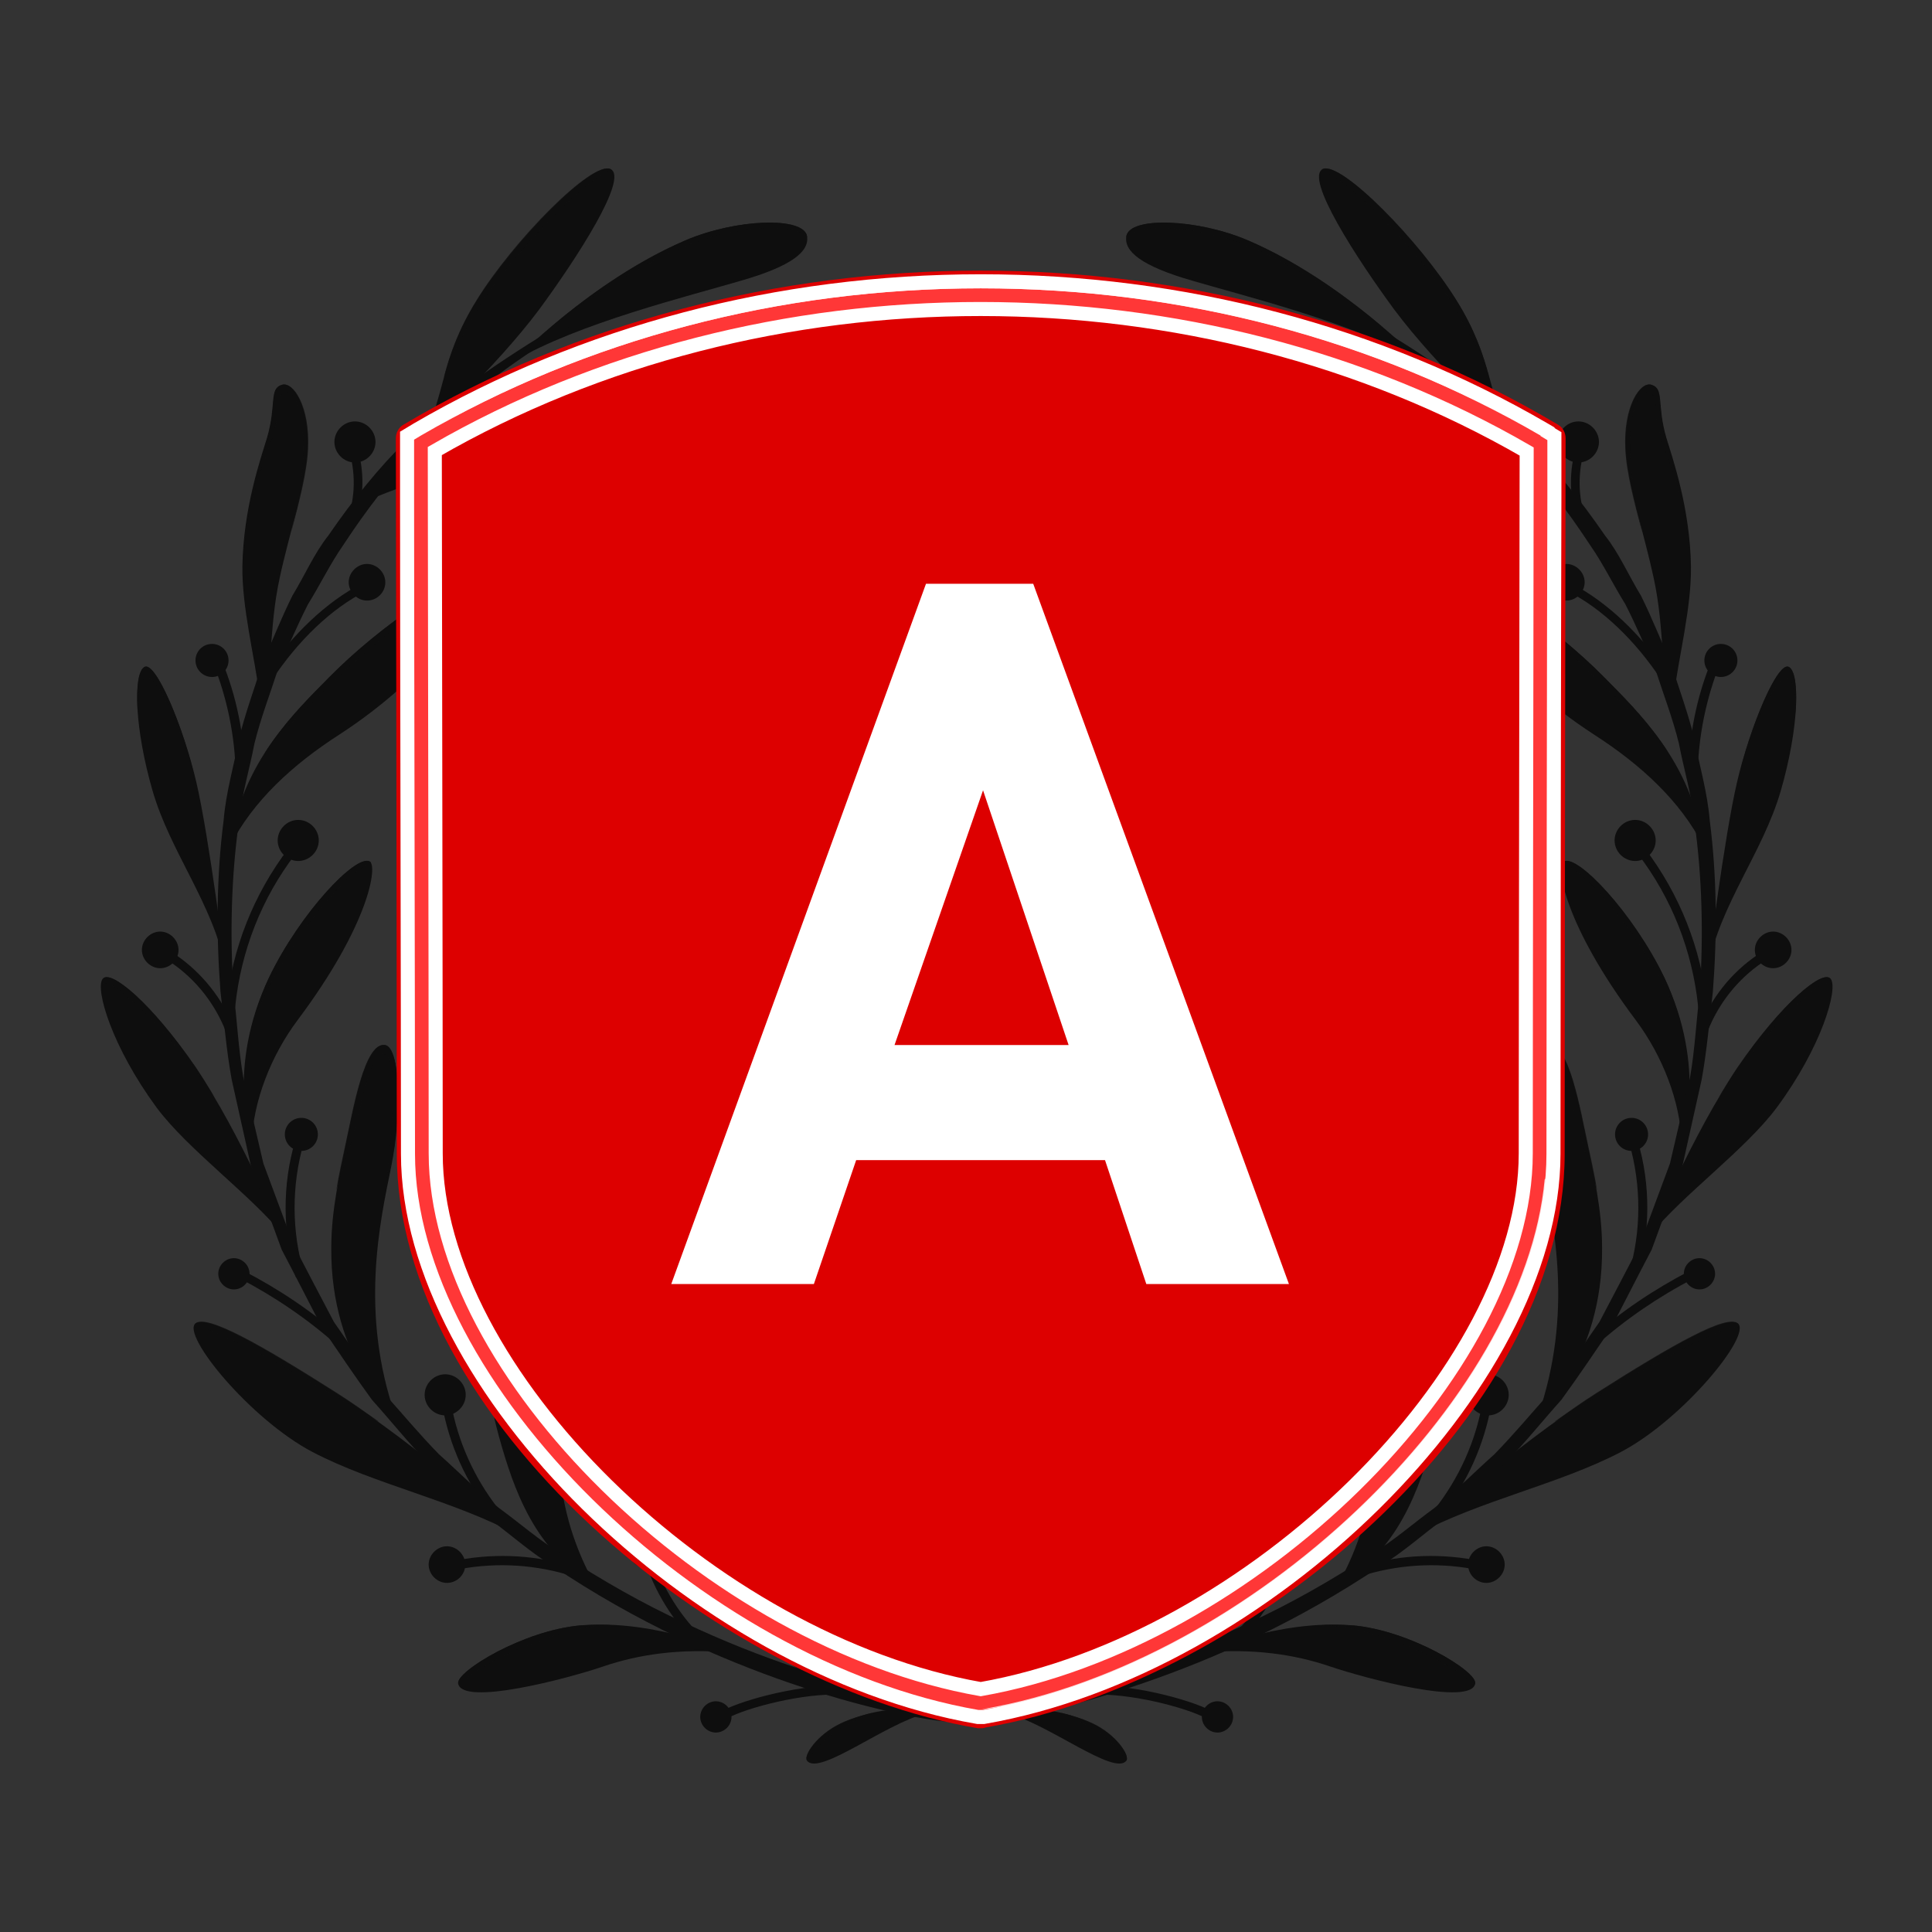 <?xml version="1.0" encoding="UTF-8"?> <svg xmlns="http://www.w3.org/2000/svg" width="550" height="550" viewBox="0 0 550 550" fill="none"><rect x="0" y="0" width="550" height="550" fill="#333333" stroke="none"/> <g clip-path="url(#clip0_57_3687)"> <mask id="mask0_57_3687" style="mask-type:luminance" maskUnits="userSpaceOnUse" x="0" y="0" width="1600" height="550"> <path d="M1600 0H0V550H1600V0Z" fill="white"></path> </mask> <g mask="url(#mask0_57_3687)"> <mask id="mask1_57_3687" style="mask-type:luminance" maskUnits="userSpaceOnUse" x="-450" y="-975" width="2500" height="2500"> <path d="M2050 -975H-450V1525H2050V-975Z" fill="white"></path> </mask> <g mask="url(#mask1_57_3687)"> <path d="M128.005 117.69C128.005 117.69 127.243 117.43 126.988 117.05C126.607 116.41 126.734 115.65 127.37 115.27C132.583 111.96 152.802 102.55 171.494 99.37C172.257 99.37 172.893 99.75 173.02 100.39C173.02 101.03 172.639 101.79 172.003 101.92C153.565 105.1 133.855 114.12 128.768 117.43C128.514 117.56 128.26 117.69 128.133 117.69H128.005Z" fill="#0E0E0E"></path> <path d="M99.013 152.02C99.013 152.02 98.632 152.02 98.504 152.02C97.869 151.77 97.614 151 97.869 150.37C100.793 144.14 101.429 137.02 99.903 130.28C99.776 129.64 100.157 128.88 100.793 128.75C101.556 128.62 102.192 129 102.319 129.64C103.972 136.89 103.209 144.65 100.157 151.39C99.903 151.89 99.522 152.15 99.013 152.15V152.02Z" fill="#0E0E0E"></path> <path d="M76.506 194.24C76.506 194.24 75.997 194.24 75.743 193.99C75.107 193.61 74.98 192.84 75.361 192.21C83.118 180.64 92.909 171.35 102.955 166.14C103.591 165.88 104.354 166.14 104.608 166.65C104.99 167.28 104.608 168.05 104.099 168.3C94.308 173.26 84.898 182.29 77.396 193.61C77.141 193.99 76.76 194.12 76.378 194.12L76.506 194.24Z" fill="#0E0E0E"></path> <path d="M68.367 224C67.604 224 67.096 223.36 67.096 222.73C67.223 211.79 65.188 200.73 61.374 190.55C61.119 189.92 61.374 189.16 62.137 188.9C62.772 188.65 63.535 188.9 63.79 189.66C67.859 200.09 69.893 211.54 69.766 222.86C69.766 223.49 69.13 224.13 68.495 224.13L68.367 224Z" fill="#0E0E0E"></path> <path d="M65.443 294.45C65.443 294.45 64.425 294.2 64.298 293.69C61.246 285.81 55.779 278.81 48.658 273.98C48.022 273.6 47.895 272.83 48.276 272.2C48.658 271.56 49.421 271.44 50.056 271.82C57.432 276.9 63.408 284.28 66.587 292.67C66.841 293.31 66.587 294.07 65.824 294.33C65.697 294.33 65.57 294.33 65.316 294.33L65.443 294.45Z" fill="#0E0E0E"></path> <path d="M65.697 287.711C65.697 287.711 65.697 287.711 65.57 287.711C64.934 287.711 64.425 287.081 64.425 286.311C66.078 270.041 72.182 254.651 82.101 241.551C82.482 241.041 83.372 240.911 83.881 241.301C84.39 241.681 84.517 242.571 84.135 243.081C74.471 255.671 68.622 270.671 66.969 286.441C66.969 287.081 66.333 287.591 65.697 287.591V287.711Z" fill="#0E0E0E"></path> <path d="M85.407 364.27C85.407 364.27 84.39 363.89 84.135 363.38C80.448 350.92 80.32 337.31 84.008 324.85C84.262 324.21 84.898 323.83 85.534 323.96C86.17 324.21 86.551 324.85 86.424 325.48C82.991 337.44 82.991 350.54 86.551 362.49C86.806 363.13 86.424 363.89 85.661 364.02C85.661 364.02 85.407 364.02 85.28 364.02L85.407 364.27Z" fill="#0E0E0E"></path> <path d="M96.978 383.47C96.978 383.47 96.343 383.47 96.088 383.09C87.696 375.59 78.159 369.1 68.113 363.89C67.477 363.63 67.223 362.74 67.604 362.24C67.986 361.6 68.749 361.35 69.257 361.73C79.557 367.07 89.222 373.55 97.869 381.31C98.377 381.82 98.377 382.58 97.869 383.09C97.614 383.35 97.233 383.47 96.978 383.47Z" fill="#0E0E0E"></path> <path d="M140.976 431.671C140.976 431.671 140.213 431.541 139.959 431.161C132.71 422.131 127.878 411.321 125.844 399.881C125.844 399.241 126.225 398.481 126.861 398.351C127.624 398.351 128.26 398.731 128.387 399.371C130.294 410.311 134.999 420.731 141.866 429.511C142.247 430.021 142.247 430.911 141.612 431.291C141.357 431.421 141.103 431.541 140.849 431.541L140.976 431.671Z" fill="#0E0E0E"></path> <path d="M161.703 448.2C161.703 448.2 161.449 448.2 161.321 448.2C150.767 445.15 139.704 444.77 129.023 447.06C128.387 447.19 127.624 446.8 127.497 446.04C127.37 445.4 127.751 444.64 128.514 444.51C139.577 442.1 151.276 442.48 162.084 445.66C162.72 445.91 163.102 446.55 162.975 447.19C162.847 447.69 162.339 448.08 161.703 448.08V448.2Z" fill="#0E0E0E"></path> <path d="M200.105 469.31C200.105 469.31 199.47 469.31 199.215 468.93C191.713 461.94 186.245 453.04 183.193 443.24C182.939 442.61 183.32 441.84 184.083 441.72C184.719 441.59 185.482 441.84 185.609 442.61C188.534 452.02 193.747 460.41 200.995 467.15C201.504 467.66 201.504 468.42 200.995 468.93C200.741 469.19 200.36 469.31 200.105 469.31Z" fill="#0E0E0E"></path> <path d="M205.192 490.04C205.192 490.04 204.302 489.79 204.174 489.41C203.793 488.77 203.92 488.01 204.556 487.63C209.515 484.45 226.3 479.74 238.381 479.87C239.143 479.87 239.652 480.5 239.652 481.14C239.652 481.78 239.016 482.41 238.381 482.41C238.126 482.41 237.872 482.41 237.49 482.41C226.3 482.41 210.532 486.74 205.955 489.79C205.7 489.91 205.446 490.04 205.319 490.04H205.192Z" fill="#0E0E0E"></path> <path d="M178.615 100.01C178.615 102.43 176.581 104.46 174.165 104.46C171.749 104.46 169.714 102.43 169.714 100.01C169.714 97.591 171.749 95.561 174.165 95.561C176.581 95.561 178.615 97.591 178.615 100.01Z" fill="#0E0E0E"></path> <path d="M71.038 362.62C71.038 365.03 69.003 367.07 66.587 367.07C64.171 367.07 62.137 365.03 62.137 362.62C62.137 360.2 64.171 358.17 66.587 358.17C69.003 358.17 71.038 360.2 71.038 362.62Z" fill="#0E0E0E"></path> <path d="M208.244 488.77C208.244 491.19 206.209 493.22 203.793 493.22C201.377 493.22 199.342 491.19 199.342 488.77C199.342 486.35 201.377 484.32 203.793 484.32C206.209 484.32 208.244 486.35 208.244 488.77Z" fill="#0E0E0E"></path> <path d="M106.897 125.82C106.897 129 104.227 131.67 101.048 131.67C97.869 131.67 95.198 129 95.198 125.82C95.198 122.65 97.869 119.97 101.048 119.97C104.227 119.97 106.897 122.65 106.897 125.82Z" fill="#0E0E0E"></path> <path d="M90.748 239.26C90.748 242.44 88.077 245.11 84.898 245.11C81.719 245.11 79.049 242.44 79.049 239.26C79.049 236.08 81.719 233.41 84.898 233.41C88.077 233.41 90.748 236.08 90.748 239.26Z" fill="#0E0E0E"></path> <path d="M132.583 397.08C132.583 400.26 129.913 402.93 126.734 402.93C123.555 402.93 120.885 400.26 120.885 397.08C120.885 393.9 123.555 391.23 126.734 391.23C129.913 391.23 132.583 393.9 132.583 397.08Z" fill="#0E0E0E"></path> <path d="M109.694 165.76C109.694 168.68 107.278 170.97 104.481 170.97C101.683 170.97 99.267 168.55 99.267 165.76C99.267 162.96 101.683 160.54 104.481 160.54C107.278 160.54 109.694 162.96 109.694 165.76Z" fill="#0E0E0E"></path> <path d="M50.819 270.42C50.819 273.34 48.403 275.63 45.606 275.63C42.808 275.63 40.392 273.22 40.392 270.42C40.392 267.62 42.808 265.2 45.606 265.2C48.403 265.2 50.819 267.62 50.819 270.42Z" fill="#0E0E0E"></path> <path d="M132.456 445.41C132.456 448.33 130.04 450.62 127.243 450.62C124.445 450.62 122.029 448.2 122.029 445.41C122.029 442.61 124.445 440.19 127.243 440.19C130.04 440.19 132.456 442.61 132.456 445.41Z" fill="#0E0E0E"></path> <path d="M60.356 192.721C62.955 192.721 65.061 190.611 65.061 188.011C65.061 185.411 62.955 183.311 60.356 183.311C57.758 183.311 55.651 185.411 55.651 188.011C55.651 190.611 57.758 192.721 60.356 192.721Z" fill="#0E0E0E"></path> <path d="M85.788 327.64C88.387 327.64 90.493 325.54 90.493 322.94C90.493 320.34 88.387 318.23 85.788 318.23C83.19 318.23 81.083 320.34 81.083 322.94C81.083 325.54 83.19 327.64 85.788 327.64Z" fill="#0E0E0E"></path> <path d="M183.829 446.3C186.427 446.3 188.534 444.19 188.534 441.59C188.534 438.99 186.427 436.88 183.829 436.88C181.23 436.88 179.124 438.99 179.124 441.59C179.124 444.19 181.23 446.3 183.829 446.3Z" fill="#0E0E0E"></path> <path d="M146.317 102.81C164.628 92 196.29 84.24 210.914 79.92C225.537 75.72 230.497 71.52 229.734 67.2C228.716 61.6 209.515 62.24 195.019 68.47C168.061 80.17 146.317 102.68 146.317 102.68V102.81Z" fill="#0E0E0E"></path> <path d="M120.885 123.15C126.734 112.6 125.335 102.17 135.762 85.51C146.189 68.85 168.57 45.83 173.783 48.12C179.124 50.54 164.119 73.68 153.438 88.18C140.976 104.84 120.885 123.15 120.885 123.15Z" fill="#0E0E0E"></path> <path d="M103.209 143.25C103.209 143.25 121.139 133.84 146.698 132.44C182.557 130.53 200.614 113.23 197.308 109.42C193.747 105.22 184.846 111.96 164.755 115.78C144.663 119.59 118.214 124.17 103.082 143.25H103.209Z" fill="#0E0E0E"></path> <path d="M73.835 197.68C72.437 186.74 68.876 173.01 69.003 161.31C69.258 144.65 74.217 130.53 75.997 124.68C78.795 115.14 76.506 110.69 80.193 109.55C83.372 108.53 88.077 115.65 87.569 127.86C87.06 137.65 82.101 152.91 79.685 164.23C76.251 179.75 78.159 191.44 73.962 197.55L73.835 197.68Z" fill="#0E0E0E"></path> <path d="M65.443 240.91C72.055 227.94 83.372 217.64 96.597 209.12C122.283 192.46 136.525 171.61 134.364 167.03C131.82 161.69 108.169 178.09 93.672 192.84C84.517 202.13 68.495 217.13 65.57 240.91H65.443Z" fill="#0E0E0E"></path> <path d="M64.171 275.5C60.738 257.45 48.53 242.69 43.444 225.15C38.358 207.6 37.849 192.08 41.028 189.92C44.207 187.76 52.218 206.83 55.906 222.73C59.593 238.63 64.171 275.38 64.171 275.38V275.5Z" fill="#0E0E0E"></path> <path d="M71.674 325.231C72.055 313.531 77.141 300.561 84.644 290.511C105.244 263.041 107.533 246.381 105.244 245.241C101.302 243.081 85.407 259.991 76.633 278.181C64.171 304.251 71.546 325.231 71.546 325.231H71.674Z" fill="#0E0E0E"></path> <path d="M80.448 351.431C71.419 340.231 53.49 327.261 44.588 315.311C31.872 298.011 27.04 281.611 29.202 278.681C31.364 275.761 43.19 285.551 55.651 303.861C68.367 322.431 80.448 351.431 80.448 351.431Z" fill="#0E0E0E"></path> <path d="M109.694 297.511C113.891 298.271 114.527 316.581 111.348 332.221C108.169 347.871 102.319 373.811 112.619 403.181C112.619 403.181 94.054 387.291 94.308 355.241C94.308 344.431 96.724 334.261 98.504 325.611C100.539 316.331 103.845 296.491 109.694 297.511Z" fill="#0E0E0E"></path> <path d="M55.651 376.73C51.582 380.04 71.292 404.07 88.967 413.36C106.77 422.64 128.641 426.97 147.461 437.01C147.461 437.01 119.486 411.7 95.834 396.7C73.835 382.71 58.703 374.19 55.524 376.86L55.651 376.73Z" fill="#0E0E0E"></path> <path d="M139.323 365.03C134.491 366.18 137.797 393.65 141.993 408.78C146.189 423.91 152.293 441.84 169.587 451.38C169.587 451.38 164.246 442.86 161.321 430.78C158.397 418.57 158.905 410.43 155.472 398.48C152.039 386.52 144.918 363.76 139.323 365.16V365.03Z" fill="#0E0E0E"></path> <path d="M207.989 470.46C193.747 469.19 181.794 470.97 171.749 474.4C161.703 477.83 131.439 485.85 130.422 479.23C129.913 475.8 148.987 464.1 165.391 462.7C186.626 460.92 208.116 470.46 208.116 470.46H207.989Z" fill="#0E0E0E"></path> <path d="M202.648 427.601C199.215 428.361 204.81 449.091 212.186 459.391C218.162 467.791 224.647 478.221 250.842 484.571C250.842 484.571 237.109 478.981 230.242 467.661C223.376 456.211 222.867 449.861 217.272 440.701C211.677 431.541 205.7 427.091 202.648 427.731V427.601Z" fill="#0E0E0E"></path> <path d="M229.734 501.23C233.167 505.68 251.987 490.68 263.685 487.75C256.056 485.21 246.392 487.37 239.398 490.68C232.404 493.98 228.716 499.96 229.734 501.23Z" fill="#0E0E0E"></path> <g style="mix-blend-mode:screen" opacity="0.8"> <path d="M195.019 70.12C208.371 64.4 226.3 63.26 229.734 67.58C229.734 67.45 229.734 67.33 229.734 67.2C228.716 61.6 209.515 62.24 195.019 68.47C179.251 75.21 165.391 85.77 156.617 93.27C166.026 86.02 179.887 76.61 195.019 70V70.12Z" fill="#0E0E0E"></path> </g> <g style="mix-blend-mode:screen" opacity="0.8"> <path d="M136.271 87.55C146.444 71.14 169.587 48 174.292 48.89C174.165 48.63 174.165 48.25 173.783 48.12C168.442 45.71 145.935 68.72 135.635 85.51C130.294 94.16 128.005 101.15 126.352 107.38C128.641 101.66 131.439 95.43 136.271 87.67V87.55Z" fill="#0E0E0E"></path> </g> <g style="mix-blend-mode:screen" opacity="0.8"> <path d="M164.882 117.43C183.574 113.87 193.366 107.64 197.562 110.06C197.562 109.93 197.562 109.55 197.562 109.42C194.002 105.22 185.1 111.96 165.009 115.78C152.929 118.07 138.433 120.74 125.589 126.59C138.56 121.5 153.056 119.59 165.009 117.43H164.882Z" fill="#0E0E0E"></path> </g> <g style="mix-blend-mode:screen" opacity="0.8"> <path d="M76.887 126.71C80.702 116.16 77.396 112.98 81.083 111.84C84.262 110.82 86.806 118.19 86.297 130.28C86.043 136.25 84.517 144.01 82.864 151.64C85.152 143.12 87.441 134.22 87.696 127.86C88.331 115.78 83.499 108.53 80.32 109.55C76.633 110.69 78.922 115.14 76.124 124.68C74.471 130.4 69.512 144.52 69.13 161.31C69.13 161.56 69.13 161.81 69.13 162.07C69.512 145.79 74.853 132.31 76.887 126.71Z" fill="#0E0E0E"></path> </g> <g style="mix-blend-mode:screen" opacity="0.8"> <path d="M94.944 194.12C107.406 181.53 126.861 167.16 133.728 166.77C129.786 163.21 107.533 178.73 93.545 192.97C88.459 198.18 81.338 205.18 75.361 214.34C82.228 205.69 90.112 199.08 94.944 194.12Z" fill="#0E0E0E"></path> </g> <g style="mix-blend-mode:screen" opacity="0.8"> <path d="M41.282 193.1C44.08 191.32 50.819 205.31 55.016 219.42C51.074 204.29 43.953 187.88 41.028 189.92C39.248 191.06 38.739 196.28 39.248 203.53C39.248 198.06 39.756 193.99 41.155 193.1H41.282Z" fill="#0E0E0E"></path> </g> <g style="mix-blend-mode:screen" opacity="0.8"> <path d="M76.633 280.721C85.407 263.801 100.03 247.021 105.625 245.871C105.625 245.621 105.498 245.241 105.244 245.241C101.302 243.081 85.407 259.991 76.633 278.181C74.471 282.751 73.072 287.081 71.928 291.271C73.199 287.971 74.725 284.531 76.633 280.721Z" fill="#0E0E0E"></path> </g> <g style="mix-blend-mode:screen" opacity="0.8"> <path d="M29.202 280.211C31.364 277.291 48.53 294.071 61.119 312.381C59.339 309.461 57.559 306.531 55.779 303.861C43.19 285.551 31.364 275.761 29.329 278.681C28.948 279.191 28.821 280.341 28.948 281.611C28.948 281.101 29.075 280.461 29.329 280.211H29.202Z" fill="#0E0E0E"></path> </g> <g style="mix-blend-mode:screen" opacity="0.8"> <path d="M99.267 327.641C102.955 314.931 105.244 299.411 109.186 300.051C113.509 300.681 111.729 321.161 109.949 337.061C109.694 338.961 109.44 340.741 109.186 342.651C109.822 338.841 110.585 335.281 111.22 332.221C114.399 316.581 113.891 298.271 109.567 297.511C103.718 296.491 100.412 316.331 98.377 325.611C97.487 329.811 96.47 334.261 95.707 338.961C96.851 335.021 98.123 331.211 99.14 327.641H99.267Z" fill="#0E0E0E"></path> </g> <g style="mix-blend-mode:screen" opacity="0.8"> <path d="M107.66 404.58C103.718 401.79 99.776 398.99 95.961 396.57C73.962 382.58 58.83 374.06 55.651 376.73C55.397 376.99 55.524 377.5 55.397 377.88C60.865 377.24 85.788 391.61 107.66 404.71V404.58Z" fill="#0E0E0E"></path> </g> <g style="mix-blend-mode:screen" opacity="0.8"> <path d="M139.704 368.34C144.536 367.19 152.166 389.2 155.218 398.99C156.235 402.42 157.125 405.73 157.888 408.91C157.379 405.6 156.744 402.17 155.599 398.48C152.166 386.52 145.045 363.76 139.45 365.16C137.034 365.8 136.652 373.04 137.415 382.07C137.034 374.7 137.415 368.98 139.704 368.47V368.34Z" fill="#0E0E0E"></path> </g> <g style="mix-blend-mode:screen" opacity="0.8"> <path d="M166.916 463.34C169.46 462.95 171.621 462.7 173.91 462.57C171.113 462.57 168.188 462.57 165.391 462.7C148.987 464.1 129.913 475.8 130.422 479.23C130.422 479.49 130.803 479.61 130.93 479.74C133.473 475.54 152.039 466.01 166.916 463.34Z" fill="#0E0E0E"></path> </g> <g style="mix-blend-mode:screen" opacity="0.8"> <path d="M202.649 430.53C205.573 429.89 211.677 434.21 217.272 443.5C221.723 450.87 223.884 455.83 227.953 463.21C223.376 454.56 222.104 448.46 217.272 440.57C211.677 431.29 205.7 426.97 202.649 427.6C201.758 427.86 201.504 429.64 201.758 432.18C201.886 431.29 202.14 430.65 202.649 430.53Z" fill="#0E0E0E"></path> </g> <g style="mix-blend-mode:screen" opacity="0.8"> <path d="M239.398 492.2C241.941 490.55 244.993 489.02 248.299 487.63C245.12 488.39 242.068 489.28 239.398 490.55C232.404 493.86 228.716 499.83 229.734 501.11H229.988C231.132 498.82 235.329 494.49 239.398 491.95V492.2Z" fill="#0E0E0E"></path> </g> <path d="M137.67 110.69C132.075 115.27 125.335 121.12 118.468 128.62C111.475 135.87 104.354 145.03 97.614 155.33C94.054 160.42 91.256 166.26 87.696 171.99C84.644 177.96 81.974 184.32 79.049 190.81C76.887 197.55 74.217 204.42 72.437 211.66C71.038 219.04 68.749 226.42 67.986 234.17C65.824 249.69 65.443 265.84 66.46 282.12C67.477 290.26 67.859 298.65 69.257 306.66C71.165 314.8 73.072 322.94 74.98 331.21L83.627 354.48C87.441 361.85 91.256 369.1 95.071 376.35C99.776 383.09 104.354 389.83 109.059 396.32C114.399 402.29 119.486 408.4 124.954 413.99C130.803 419.21 136.144 424.68 141.993 429.25C148.097 433.71 153.565 438.54 159.668 442.23C171.621 450.11 183.447 456.72 194.765 461.94C217.399 472.62 237.49 478.6 251.605 481.78C258.726 483.43 264.321 484.32 268.136 484.83C271.824 485.08 273.858 485.34 273.858 485.34H274.24C275.638 485.46 276.656 486.74 276.529 488.13C276.529 489.53 275.13 490.55 273.858 490.42C273.858 490.42 271.697 490.3 267.5 489.91C263.558 489.41 257.709 488.39 250.461 486.61C236.092 483.17 215.746 476.94 192.73 466.01C181.286 460.54 169.205 453.8 157.125 445.66C150.894 441.84 145.299 436.76 139.196 432.31C133.219 427.6 127.751 421.88 121.902 416.54C116.307 410.81 111.348 404.58 105.88 398.48C101.048 391.87 96.47 385 91.765 378.13C87.95 370.76 84.135 363.25 80.193 355.75L71.419 331.84C69.639 323.7 67.732 315.44 65.951 307.3C64.425 298.9 63.79 290.64 62.772 282.37C61.501 265.84 61.628 249.31 63.662 233.54C64.298 225.65 66.587 218.02 67.986 210.52C69.766 203.14 72.437 196.02 74.598 189.03C77.523 182.42 80.193 175.68 83.245 169.57C86.806 163.72 89.476 157.49 93.418 152.53C100.666 141.98 108.041 132.95 115.417 125.7C122.538 118.19 129.531 112.47 135.381 108.02C150.767 97.08 170.604 85.38 171.749 86.66C172.003 86.91 146.317 102.3 137.161 110.44L137.67 110.69Z" fill="#0E0E0E"></path> <path d="M422.381 117.69C422.381 117.69 423.144 117.43 423.399 117.05C423.78 116.41 423.653 115.65 423.017 115.27C417.804 111.96 397.585 102.55 378.893 99.37C378.13 99.37 377.494 99.75 377.367 100.39C377.367 101.03 377.748 101.79 378.384 101.92C396.822 105.1 416.532 114.12 421.618 117.43C421.873 117.56 422.127 117.69 422.254 117.69H422.381Z" fill="#0E0E0E"></path> <path d="M451.374 152.02C451.374 152.02 451.755 152.02 451.882 152.02C452.518 151.77 452.773 151 452.518 150.37C449.594 144.14 448.958 137.02 450.484 130.28C450.611 129.64 450.229 128.88 449.594 128.75C448.831 128.62 448.195 129 448.068 129.64C446.415 136.89 447.178 144.65 450.229 151.39C450.484 151.89 450.865 152.15 451.374 152.15V152.02Z" fill="#0E0E0E"></path> <path d="M473.881 194.24C473.881 194.24 474.39 194.24 474.644 193.99C475.28 193.61 475.407 192.84 475.026 192.21C467.269 180.64 457.478 171.35 447.432 166.14C446.796 165.88 446.033 166.14 445.779 166.65C445.397 167.28 445.779 168.05 446.287 168.3C456.079 173.26 465.489 182.29 472.991 193.61C473.245 193.99 473.627 194.12 474.008 194.12L473.881 194.24Z" fill="#0E0E0E"></path> <path d="M482.019 224C482.782 224 483.291 223.36 483.291 222.73C483.164 211.79 485.198 200.73 489.013 190.55C489.268 189.92 489.013 189.16 488.25 188.9C487.614 188.65 486.852 188.9 486.597 189.66C482.528 200.09 480.494 211.54 480.621 222.86C480.621 223.49 481.256 224.13 481.892 224.13L482.019 224Z" fill="#0E0E0E"></path> <path d="M484.944 294.45C484.944 294.45 485.961 294.2 486.089 293.69C489.14 285.81 494.608 278.81 501.729 273.98C502.365 273.6 502.492 272.83 502.111 272.2C501.729 271.56 500.966 271.44 500.331 271.82C492.828 276.9 486.979 284.28 483.8 292.67C483.545 293.31 483.8 294.07 484.563 294.33C484.69 294.33 484.817 294.33 485.071 294.33L484.944 294.45Z" fill="#0E0E0E"></path> <path d="M484.69 287.711C484.69 287.711 484.69 287.711 484.817 287.711C485.453 287.711 485.961 287.081 485.961 286.311C484.308 270.041 478.205 254.651 468.286 241.551C467.905 241.041 467.015 240.911 466.506 241.301C465.997 241.681 465.87 242.571 466.252 243.081C475.916 255.671 481.765 270.671 483.418 286.441C483.418 287.081 484.054 287.591 484.69 287.591V287.711Z" fill="#0E0E0E"></path> <path d="M464.853 364.27C464.853 364.27 465.87 363.89 466.124 363.38C469.812 350.92 469.939 337.31 466.252 324.85C465.997 324.21 465.361 323.83 464.726 323.96C464.09 324.21 463.708 324.85 463.836 325.48C467.269 337.44 467.269 350.54 463.708 362.49C463.454 363.13 463.836 363.89 464.598 364.02C464.598 364.02 464.853 364.02 464.98 364.02L464.853 364.27Z" fill="#0E0E0E"></path> <path d="M453.408 383.47C453.408 383.47 454.044 383.47 454.299 383.09C462.691 375.59 472.228 369.1 482.274 363.89C482.91 363.63 483.164 362.74 482.782 362.24C482.401 361.6 481.638 361.35 481.129 361.73C470.829 367.07 461.165 373.55 452.518 381.31C452.01 381.82 452.01 382.58 452.518 383.09C452.773 383.35 453.154 383.47 453.408 383.47Z" fill="#0E0E0E"></path> <path d="M409.411 431.671C409.411 431.671 410.174 431.541 410.428 431.161C417.676 422.131 422.509 411.321 424.543 399.881C424.543 399.241 424.162 398.481 423.526 398.351C422.763 398.351 422.127 398.731 422 399.371C420.092 410.311 415.388 420.731 408.521 429.511C408.139 430.021 408.139 430.911 408.775 431.291C409.03 431.421 409.284 431.541 409.538 431.541L409.411 431.671Z" fill="#0E0E0E"></path> <path d="M388.684 448.2C388.684 448.2 388.938 448.2 389.065 448.2C399.62 445.15 410.683 444.77 421.364 447.06C422 447.19 422.763 446.8 422.89 446.04C423.017 445.4 422.636 444.64 421.873 444.51C410.81 442.1 399.111 442.48 388.302 445.66C387.667 445.91 387.285 446.55 387.412 447.19C387.539 447.69 388.048 448.08 388.684 448.08V448.2Z" fill="#0E0E0E"></path> <path d="M350.282 469.31C350.282 469.31 350.917 469.31 351.172 468.93C358.674 461.94 364.142 453.04 367.194 443.24C367.448 442.61 367.067 441.84 366.304 441.72C365.668 441.59 364.905 441.84 364.778 442.61C361.853 452.02 356.639 460.41 349.391 467.15C348.883 467.66 348.883 468.42 349.391 468.93C349.646 469.19 350.027 469.31 350.282 469.31Z" fill="#0E0E0E"></path> <path d="M345.195 490.04C345.195 490.04 345.958 489.79 346.212 489.41C346.594 488.77 346.467 488.01 345.831 487.63C340.872 484.45 324.087 479.74 312.006 479.87C311.243 479.87 310.735 480.5 310.735 481.14C310.735 481.78 311.371 482.41 312.006 482.41C312.261 482.41 312.515 482.41 312.896 482.41C324.087 482.41 339.854 486.74 344.432 489.79C344.686 489.91 344.941 490.04 345.068 490.04H345.195Z" fill="#0E0E0E"></path> <path d="M371.772 100.01C371.772 102.43 373.806 104.46 376.222 104.46C378.638 104.46 380.673 102.43 380.673 100.01C380.673 97.591 378.638 95.561 376.222 95.561C373.806 95.561 371.772 97.591 371.772 100.01Z" fill="#0E0E0E"></path> <path d="M479.349 362.62C479.349 365.03 481.384 367.07 483.8 367.07C486.216 367.07 488.25 365.03 488.25 362.62C488.25 360.2 486.216 358.17 483.8 358.17C481.384 358.17 479.349 360.2 479.349 362.62Z" fill="#0E0E0E"></path> <path d="M342.143 488.77C342.143 491.19 344.178 493.22 346.594 493.22C349.01 493.22 351.044 491.19 351.044 488.77C351.044 486.35 349.01 484.32 346.594 484.32C344.178 484.32 342.143 486.35 342.143 488.77Z" fill="#0E0E0E"></path> <path d="M443.49 125.82C443.49 129 446.16 131.67 449.339 131.67C452.518 131.67 455.189 129 455.189 125.82C455.189 122.65 452.518 119.97 449.339 119.97C446.16 119.97 443.49 122.65 443.49 125.82Z" fill="#0E0E0E"></path> <path d="M459.639 239.26C459.639 242.44 462.31 245.11 465.489 245.11C468.668 245.11 471.338 242.44 471.338 239.26C471.338 236.08 468.668 233.41 465.489 233.41C462.31 233.41 459.639 236.08 459.639 239.26Z" fill="#0E0E0E"></path> <path d="M417.804 397.08C417.804 400.26 420.474 402.93 423.653 402.93C426.832 402.93 429.502 400.26 429.502 397.08C429.502 393.9 426.832 391.23 423.653 391.23C420.474 391.23 417.804 393.9 417.804 397.08Z" fill="#0E0E0E"></path> <path d="M440.692 165.76C440.692 168.68 443.108 170.97 445.906 170.97C448.704 170.97 451.12 168.55 451.12 165.76C451.12 162.96 448.704 160.54 445.906 160.54C443.108 160.54 440.692 162.96 440.692 165.76Z" fill="#0E0E0E"></path> <path d="M499.568 270.42C499.568 273.34 501.984 275.63 504.781 275.63C507.579 275.63 509.995 273.22 509.995 270.42C509.995 267.62 507.579 265.2 504.781 265.2C501.984 265.2 499.568 267.62 499.568 270.42Z" fill="#0E0E0E"></path> <path d="M417.931 445.41C417.931 448.33 420.347 450.62 423.144 450.62C425.942 450.62 428.358 448.2 428.358 445.41C428.358 442.61 425.942 440.19 423.144 440.19C420.347 440.19 417.931 442.61 417.931 445.41Z" fill="#0E0E0E"></path> <path d="M489.903 192.721C492.502 192.721 494.608 190.611 494.608 188.011C494.608 185.411 492.502 183.311 489.903 183.311C487.305 183.311 485.198 185.411 485.198 188.011C485.198 190.611 487.305 192.721 489.903 192.721Z" fill="#0E0E0E"></path> <path d="M464.471 327.64C467.07 327.64 469.176 325.54 469.176 322.94C469.176 320.34 467.07 318.23 464.471 318.23C461.873 318.23 459.766 320.34 459.766 322.94C459.766 325.54 461.873 327.64 464.471 327.64Z" fill="#0E0E0E"></path> <path d="M366.431 446.3C369.029 446.3 371.136 444.19 371.136 441.59C371.136 438.99 369.029 436.88 366.431 436.88C363.832 436.88 361.726 438.99 361.726 441.59C361.726 444.19 363.832 446.3 366.431 446.3Z" fill="#0E0E0E"></path> <path d="M404.07 102.81C385.759 92 354.096 84.24 339.473 79.92C324.849 75.72 319.89 71.52 320.653 67.2C321.67 61.6 340.872 62.24 355.368 68.47C382.326 80.17 404.07 102.68 404.07 102.68V102.81Z" fill="#0E0E0E"></path> <path d="M429.502 123.15C423.653 112.6 425.052 102.17 414.625 85.51C404.197 68.85 381.817 45.83 376.604 48.12C371.263 50.54 386.268 73.68 396.949 88.18C409.411 104.84 429.502 123.15 429.502 123.15Z" fill="#0E0E0E"></path> <path d="M447.05 143.25C447.05 143.25 429.121 133.84 403.562 132.44C367.702 130.53 349.646 113.23 352.952 109.42C356.512 105.22 365.414 111.96 385.505 115.78C405.596 119.59 432.045 124.17 447.178 143.25H447.05Z" fill="#0E0E0E"></path> <path d="M476.552 197.68C477.95 186.74 481.511 173 481.384 161.31C481.129 144.65 476.17 130.53 474.39 124.68C471.592 115.14 473.881 110.69 470.194 109.55C467.015 108.53 462.31 115.65 462.818 127.86C463.327 137.65 468.286 152.91 470.702 164.23C474.135 179.75 472.228 191.44 476.424 197.55L476.552 197.68Z" fill="#0E0E0E"></path> <path d="M484.944 240.91C478.332 227.94 467.015 217.64 453.79 209.12C428.103 192.46 413.862 171.61 416.023 167.03C418.566 161.69 442.218 178.09 456.715 192.84C465.87 202.13 481.892 217.13 484.817 240.91H484.944Z" fill="#0E0E0E"></path> <path d="M486.216 275.5C489.649 257.45 501.856 242.69 506.943 225.15C512.029 207.6 512.538 192.08 509.359 189.92C506.18 187.76 498.169 206.83 494.481 222.73C490.793 238.63 486.216 275.38 486.216 275.38V275.5Z" fill="#0E0E0E"></path> <path d="M478.713 325.231C478.332 313.531 473.245 300.561 465.743 290.511C445.143 263.041 442.854 246.381 445.143 245.241C449.085 243.081 464.98 259.991 473.754 278.181C486.216 304.251 478.84 325.231 478.84 325.231H478.713Z" fill="#0E0E0E"></path> <path d="M469.939 351.431C478.968 340.231 496.897 327.261 505.798 315.311C518.514 298.141 523.346 281.611 521.185 278.681C519.023 275.761 507.197 285.551 494.735 303.861C482.019 322.431 469.939 351.431 469.939 351.431Z" fill="#0E0E0E"></path> <path d="M440.692 297.511C436.496 298.271 435.86 316.581 439.039 332.221C442.218 347.871 448.068 373.811 437.768 403.181C437.768 403.181 456.333 387.291 456.079 355.241C456.079 344.431 453.663 334.261 451.882 325.611C449.848 316.331 446.542 296.491 440.692 297.511Z" fill="#0E0E0E"></path> <path d="M494.735 376.73C498.805 380.04 479.095 404.07 461.419 413.36C443.617 422.64 421.746 426.97 402.926 437.01C402.926 437.01 430.901 411.7 454.553 396.7C476.552 382.71 491.684 374.19 494.863 376.86L494.735 376.73Z" fill="#0E0E0E"></path> <path d="M410.937 365.03C415.769 366.18 412.463 393.65 408.267 408.78C404.07 423.91 397.967 441.84 380.673 451.38C380.673 451.38 386.014 442.86 388.938 430.78C391.863 418.57 391.354 410.43 394.788 398.48C398.221 386.52 405.342 363.76 410.937 365.16V365.03Z" fill="#0E0E0E"></path> <path d="M342.398 470.46C356.639 469.19 368.593 470.97 378.638 474.4C388.684 477.83 418.948 485.85 419.965 479.23C420.474 475.8 401.4 464.1 384.996 462.7C363.76 460.92 342.27 470.46 342.27 470.46H342.398Z" fill="#0E0E0E"></path> <path d="M347.611 427.601C351.044 428.361 345.449 449.091 338.074 459.391C332.098 467.791 325.612 478.221 299.417 484.571C299.417 484.571 313.151 478.981 320.017 467.661C326.884 456.211 327.393 449.861 332.988 440.701C338.583 431.541 344.559 427.091 347.611 427.731V427.601Z" fill="#0E0E0E"></path> <path d="M320.653 501.23C317.22 505.68 298.4 490.68 286.701 487.75C294.331 485.21 303.995 487.37 310.989 490.68C317.983 493.98 321.67 499.96 320.653 501.23Z" fill="#0E0E0E"></path> <g style="mix-blend-mode:screen" opacity="0.8"> <path d="M355.368 70.12C342.016 64.4 324.086 63.26 320.653 67.58C320.653 67.45 320.653 67.33 320.653 67.2C321.67 61.6 340.872 62.24 355.368 68.47C371.136 75.21 384.996 85.77 393.77 93.27C384.36 86.02 370.5 76.61 355.368 70V70.12Z" fill="#0E0E0E"></path> </g> <g style="mix-blend-mode:screen" opacity="0.8"> <path d="M414.116 87.55C403.943 71.14 380.8 48 376.095 48.89C376.222 48.63 376.222 48.25 376.477 48.12C381.817 45.71 404.325 68.72 414.625 85.51C419.965 94.16 422.254 101.15 423.907 107.38C421.618 101.66 418.821 95.43 413.989 87.67L414.116 87.55Z" fill="#0E0E0E"></path> </g> <g style="mix-blend-mode:screen" opacity="0.8"> <path d="M385.505 117.43C366.812 113.87 357.021 107.64 352.825 110.06C352.825 109.93 352.825 109.55 352.825 109.42C356.385 105.22 365.286 111.96 385.378 115.78C397.458 118.07 411.954 120.74 424.797 126.59C411.827 121.5 397.331 119.59 385.378 117.43H385.505Z" fill="#0E0E0E"></path> </g> <g style="mix-blend-mode:screen" opacity="0.8"> <path d="M473.5 126.71C469.685 116.16 472.991 112.98 469.303 111.84C466.124 110.82 463.581 118.19 464.09 130.28C464.344 136.25 465.87 144.01 467.523 151.64C465.234 143.12 462.945 134.22 462.691 127.86C462.055 115.78 466.887 108.53 470.066 109.55C473.754 110.69 471.465 115.14 474.263 124.68C475.916 130.4 480.875 144.52 481.256 161.31C481.256 161.56 481.256 161.81 481.256 162.07C480.875 145.79 475.534 132.31 473.5 126.71Z" fill="#0E0E0E"></path> </g> <g style="mix-blend-mode:screen" opacity="0.8"> <path d="M455.443 194.12C442.981 181.53 423.526 167.16 416.659 166.77C420.601 163.21 442.854 178.73 456.842 192.97C461.928 198.18 469.049 205.18 475.026 214.34C468.159 205.69 460.275 199.08 455.443 194.12Z" fill="#0E0E0E"></path> </g> <g style="mix-blend-mode:screen" opacity="0.8"> <path d="M509.105 193.1C506.307 191.32 499.568 205.31 495.371 219.42C499.313 204.29 506.434 187.88 509.359 189.92C511.139 191.06 511.648 196.28 511.139 203.53C511.139 198.06 510.63 193.99 509.232 193.1H509.105Z" fill="#0E0E0E"></path> </g> <g style="mix-blend-mode:screen" opacity="0.8"> <path d="M473.754 280.721C464.98 263.801 450.357 247.021 444.762 245.871C444.762 245.621 444.889 245.241 445.143 245.241C449.085 243.081 464.98 259.991 473.754 278.181C475.916 282.751 477.315 287.081 478.459 291.271C477.187 287.971 475.661 284.531 473.754 280.721Z" fill="#0E0E0E"></path> </g> <g style="mix-blend-mode:screen" opacity="0.8"> <path d="M521.185 280.211C519.023 277.291 501.856 294.071 489.268 312.381C491.048 309.461 492.828 306.531 494.608 303.861C507.197 285.551 519.023 275.761 521.058 278.681C521.439 279.191 521.566 280.341 521.439 281.611C521.439 281.101 521.312 280.461 521.058 280.211H521.185Z" fill="#0E0E0E"></path> </g> <g style="mix-blend-mode:screen" opacity="0.8"> <path d="M451.12 327.641C447.432 314.931 445.143 299.411 441.201 300.051C436.878 300.681 438.658 321.161 440.438 337.061C440.692 338.961 440.947 340.741 441.201 342.651C440.565 338.841 439.802 335.281 439.166 332.221C435.987 316.581 436.496 298.271 440.82 297.511C446.669 296.491 449.975 316.331 452.01 325.611C452.9 329.811 453.917 334.261 454.68 338.961C453.536 335.021 452.264 331.211 451.247 327.641H451.12Z" fill="#0E0E0E"></path> </g> <g style="mix-blend-mode:screen" opacity="0.8"> <path d="M442.727 404.58C446.669 401.79 450.611 398.99 454.426 396.57C476.424 382.58 491.556 374.06 494.736 376.73C494.99 376.99 494.863 377.5 494.99 377.88C489.522 377.24 464.599 391.61 442.727 404.71V404.58Z" fill="#0E0E0E"></path> </g> <g style="mix-blend-mode:screen" opacity="0.8"> <path d="M410.683 368.34C405.851 367.19 398.221 389.2 395.169 398.99C394.152 402.42 393.262 405.73 392.499 408.91C393.007 405.6 393.643 402.17 394.788 398.48C398.221 386.52 405.342 363.76 410.937 365.16C413.353 365.8 413.734 373.04 412.971 382.07C413.353 374.7 412.971 368.98 410.683 368.47V368.34Z" fill="#0E0E0E"></path> </g> <g style="mix-blend-mode:screen" opacity="0.8"> <path d="M383.47 463.34C380.927 462.95 378.765 462.7 376.477 462.57C379.274 462.57 382.199 462.57 384.996 462.7C401.4 464.1 420.474 475.8 419.965 479.23C419.965 479.49 419.584 479.61 419.457 479.74C416.913 475.54 398.348 466.01 383.47 463.34Z" fill="#0E0E0E"></path> </g> <g style="mix-blend-mode:screen" opacity="0.8"> <path d="M347.611 430.53C344.686 429.89 338.583 434.21 332.988 443.5C328.537 450.87 326.375 455.83 322.306 463.21C326.884 454.56 328.156 448.46 332.988 440.57C338.583 431.29 344.559 426.97 347.611 427.6C348.501 427.86 348.756 429.64 348.501 432.18C348.374 431.29 348.12 430.65 347.611 430.53Z" fill="#0E0E0E"></path> </g> <g style="mix-blend-mode:screen" opacity="0.8"> <path d="M310.989 492.2C308.446 490.55 305.394 489.02 302.088 487.63C305.267 488.39 308.319 489.28 310.989 490.55C317.983 493.86 321.67 499.83 320.653 501.11H320.399C319.254 498.82 315.058 494.49 310.989 491.95V492.2Z" fill="#0E0E0E"></path> </g> <path d="M412.717 110.69C418.312 115.27 425.052 121.12 431.918 128.62C438.912 135.87 446.033 145.03 452.773 155.33C456.333 160.42 459.131 166.26 462.691 171.99C465.743 177.96 468.413 184.32 471.338 190.81C473.5 197.55 476.17 204.42 477.95 211.66C479.349 219.04 481.638 226.42 482.401 234.17C484.563 249.69 484.944 265.84 483.927 282.12C482.91 290.26 482.528 298.65 481.129 306.66C479.222 314.8 477.315 322.94 475.407 331.21L466.76 354.48C462.945 361.85 459.131 369.1 455.316 376.35C450.611 383.09 446.033 389.83 441.328 396.32C435.988 402.29 430.901 408.4 425.433 413.99C419.584 419.21 414.243 424.68 408.394 429.25C402.29 433.71 396.822 438.54 390.718 442.23C378.765 450.11 366.94 456.72 355.622 461.94C332.988 472.62 312.896 478.6 298.782 481.78C291.661 483.43 286.066 484.32 282.251 484.83C278.563 485.08 276.529 485.34 276.529 485.34H276.147C274.748 485.46 273.731 486.74 273.858 488.13C273.858 489.53 275.257 490.55 276.529 490.42C276.529 490.42 278.69 490.3 282.887 489.91C286.829 489.41 292.678 488.39 299.926 486.61C314.295 483.17 334.641 476.94 357.657 466.01C369.101 460.54 381.181 453.8 393.262 445.66C399.493 441.84 405.088 436.76 411.191 432.31C417.168 427.6 422.636 421.88 428.485 416.54C434.08 410.81 439.039 404.58 444.507 398.48C449.339 391.87 453.917 385 458.622 378.13C462.437 370.76 466.252 363.25 470.194 355.75L478.968 331.84C480.748 323.7 482.655 315.44 484.436 307.3C485.961 298.9 486.597 290.64 487.615 282.37C488.886 265.84 488.759 249.31 486.724 233.54C486.089 225.65 483.8 218.02 482.401 210.52C480.621 203.14 477.95 196.02 475.789 189.03C472.864 182.42 470.194 175.68 467.142 169.57C463.581 163.72 460.911 157.49 456.969 152.53C449.721 141.98 442.346 132.95 434.97 125.7C427.849 118.19 420.855 112.47 415.006 108.02C399.62 97.08 379.783 85.38 378.638 86.66C378.384 86.91 404.07 102.3 413.226 110.44L412.717 110.69Z" fill="#0E0E0E"></path> <path d="M279.323 492C279.323 492 278.674 492 278.415 492C203.405 479.37 112.953 403.61 112.953 328.37C112.953 276.69 112.693 124.77 112.693 124.77C112.693 123.21 113.472 121.65 114.9 120.87C213.138 62.42 345.248 62.42 443.487 120.87C444.915 121.65 445.693 123.21 445.693 124.77C445.693 124.77 445.434 276.69 445.434 328.37C445.434 403.35 355.63 478.85 280.751 491.74C280.361 491.87 279.842 492 279.323 492ZM121.778 127.38C121.778 147.56 122.037 280.72 122.037 328.5C122.037 391.76 201.199 469.48 279.193 483.02C357.188 469.48 436.35 391.76 436.35 328.5C436.35 280.72 436.609 147.69 436.609 127.38C342.134 72.18 216.253 72.18 121.778 127.38Z" fill="#DD0000"></path> <path d="M121.778 127.38C121.778 147.56 122.037 280.72 122.037 328.5C122.037 391.76 201.199 469.48 279.193 483.02C357.188 469.48 436.35 391.76 436.35 328.5C436.35 280.72 436.609 147.69 436.609 127.38C342.134 72.18 216.253 72.18 121.778 127.38Z" fill="#DD0000"></path> <path d="M440.556 122.99V122.84L439.562 122.26C392.264 94.74 336.891 80.08 279.193 80.08C221.496 80.08 166.122 94.74 118.825 122.26L118.812 122.27L118.8 122.28L116.853 123.45L115.884 124.03V125.17V141.83C115.884 162.4 115.949 198.78 116.014 235.16V235.17C116.079 271.55 116.144 307.93 116.144 328.5C116.144 361.61 136.803 398.22 167.157 428.16C197.552 458.14 238.006 481.78 278.202 488.76L278.372 488.79H278.545H279.193H279.842H280.015L280.185 488.76C320.382 481.78 360.836 458.1 391.231 428.11C421.583 398.15 442.243 361.55 442.243 328.5C442.243 287.24 442.373 182.19 442.502 141.44V125.3V124.16L441.534 123.58L440.556 122.99ZM434.35 328.37C434.35 359.24 414.975 394 385.617 422.85C356.389 451.57 317.597 474.1 279.193 480.86C240.79 474.1 201.998 451.57 172.769 422.85C143.412 394 124.037 359.24 124.037 328.37C124.037 304.48 123.972 259.27 123.907 217.51C123.894 208.7 123.88 200.06 123.867 191.79C123.82 162.19 123.781 137.51 123.778 128.4C217.188 74.47 341.2 74.47 434.609 128.53C434.606 137.58 434.567 162.2 434.52 191.75C434.507 200.05 434.493 208.74 434.479 217.59C434.415 259.3 434.35 304.45 434.35 328.37Z" fill="#FF3737" stroke="white" stroke-width="4"></path> <path opacity="0.8" d="M438.556 123.99C391.578 96.661 336.553 79.601 279.193 79.601C213.268 79.601 166.809 96.661 119.831 123.99C166.809 96.661 221.833 82.081 279.193 82.081C336.553 82.081 391.578 96.531 438.556 123.99Z" fill="white"></path> <path opacity="0.8" d="M279.842 486.66H279.193C279.193 486.66 329.286 483.02 383.661 436.55C438.037 390.07 439.983 335.53 439.983 335.53L439.724 335.79C433.884 398.92 356.279 473.38 279.842 486.53V486.66Z" fill="white"></path> <path d="M366.933 365.541H326.333L314.573 330.261H243.733L231.693 365.541H191.093L263.613 166.181H294.133L366.933 365.541ZM304.213 297.501L279.853 224.981L254.653 297.501H304.213Z" fill="white"></path> </g> </g> </g> <defs> <clipPath id="clip0_57_3687"> <rect width="1600" height="550" fill="white"></rect> </clipPath> </defs> </svg> 
